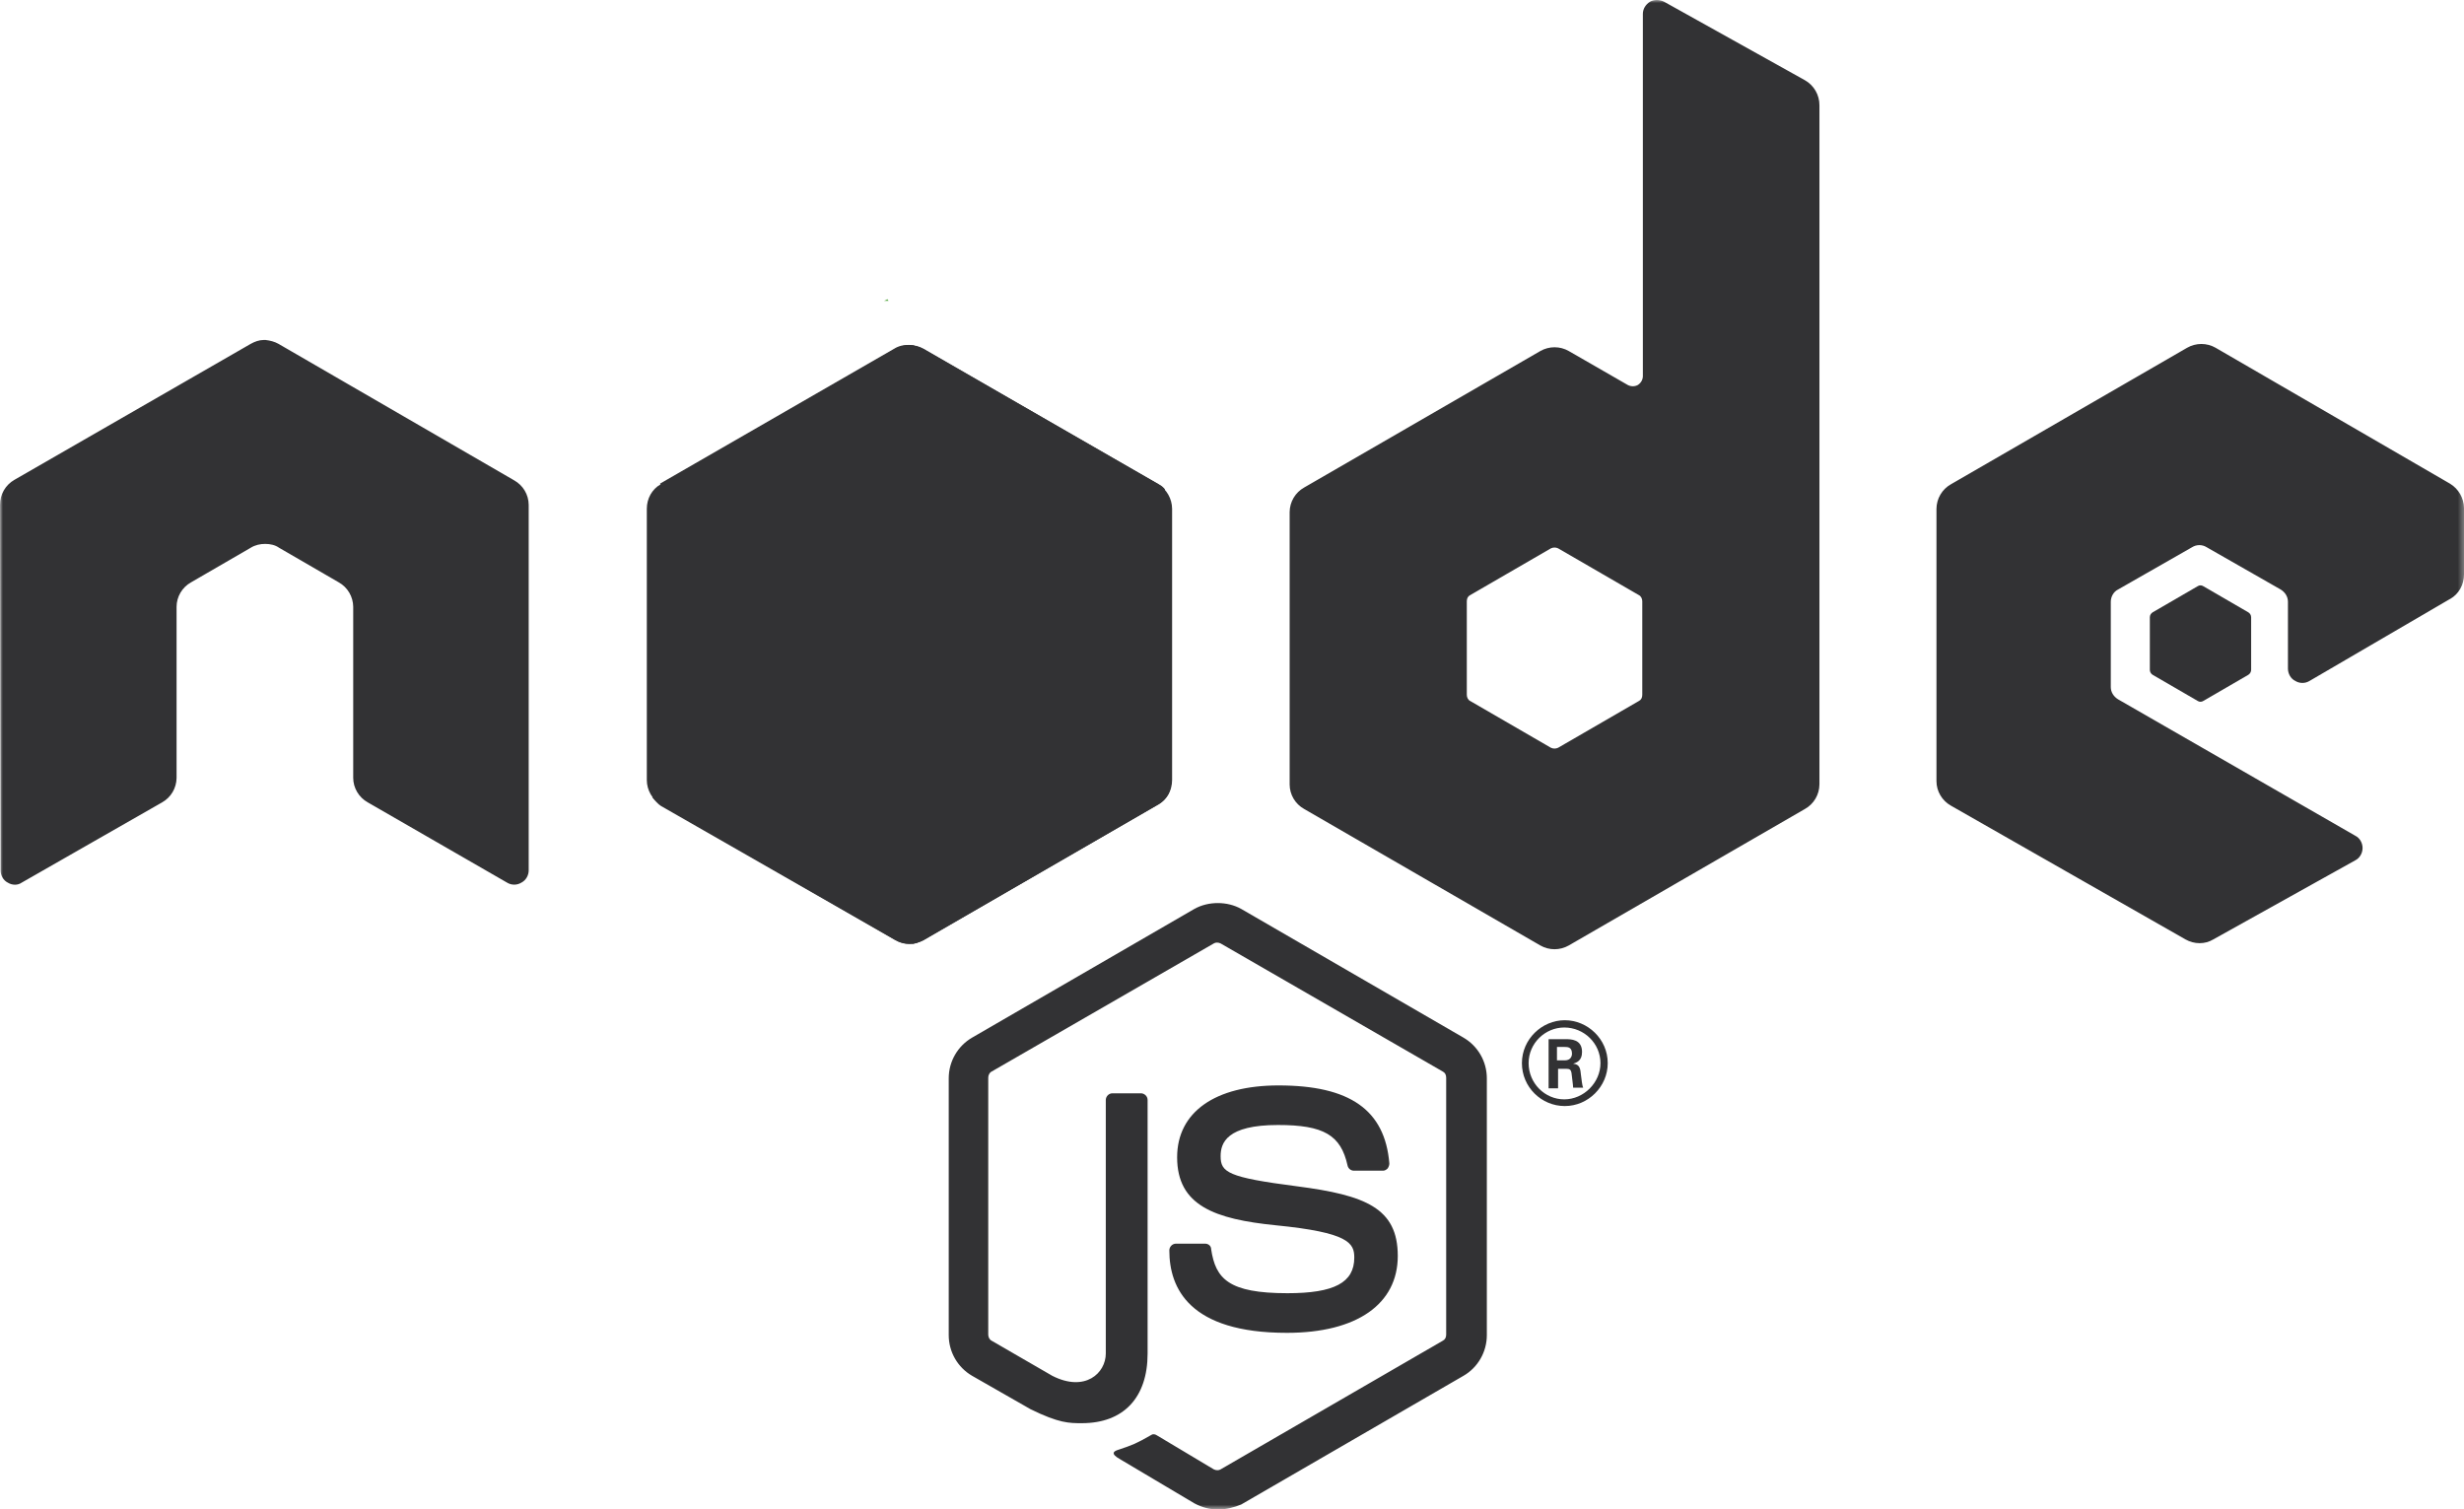<?xml version="1.0" encoding="UTF-8"?><svg id="Layer_1" xmlns="http://www.w3.org/2000/svg" xmlns:xlink="http://www.w3.org/1999/xlink" viewBox="0 0 426.58 261.32"><defs><style>.cls-1{fill:url(#linear-gradient);}.cls-1,.cls-2,.cls-3,.cls-4{stroke-width:0px;}.cls-2,.cls-3{fill:#323234;}.cls-3{fill-rule:evenodd;}.cls-4{fill:#fff;}.cls-5{mask:url(#mask);}</style><mask id="mask" x="0" y="0" width="426.68" height="261.32" maskUnits="userSpaceOnUse"><g id="mask0_337_7900"><path class="cls-4" d="m426.68,0H0v261.32h426.68V0Z"/></g></mask><linearGradient id="linear-gradient" x1="154.67" y1="159.92" x2="256.37" y2="159.92" gradientTransform="translate(-32.41 199.69) scale(.92 -.92)" gradientUnits="userSpaceOnUse"><stop offset=".09" stop-color="#6abf4b"/><stop offset=".29" stop-color="#64b749"/><stop offset=".6" stop-color="#52a044"/><stop offset=".86" stop-color="#3f873f"/></linearGradient></defs><g class="cls-5"><path class="cls-2" d="m210.83,261.32c-1.45,0-2.8-.39-4.05-1.06l-12.83-7.62c-1.93-1.06-.96-1.45-.39-1.64,2.6-.87,3.09-1.06,5.79-2.6.29-.19.67-.1.96.1l9.84,5.88c.39.19.87.19,1.16,0l38.48-22.28c.39-.19.58-.58.58-1.06v-44.47c0-.48-.19-.87-.58-1.06l-38.48-22.19c-.39-.19-.87-.19-1.16,0l-38.48,22.19c-.39.19-.58.67-.58,1.06v44.47c0,.39.19.87.58,1.06l10.51,6.08c5.69,2.89,9.26-.48,9.26-3.86v-43.89c0-.58.48-1.16,1.16-1.16h4.92c.58,0,1.16.48,1.16,1.16v43.89c0,7.62-4.15,12.06-11.38,12.06-2.22,0-3.95,0-8.87-2.41l-10.13-5.79c-2.51-1.46-4.05-4.14-4.05-7.04v-44.47c0-2.9,1.54-5.58,4.05-7.04l38.48-22.28c2.41-1.35,5.69-1.35,8.1,0l38.48,22.28c2.51,1.46,4.05,4.14,4.05,7.04v44.47c0,2.89-1.54,5.6-4.05,7.04l-38.48,22.28c-1.16.48-2.6.87-4.05.87h0Z"/><path class="cls-2" d="m222.79,230.74c-16.88,0-20.35-7.72-20.35-14.28,0-.58.48-1.16,1.16-1.16h5.02c.58,0,1.06.39,1.06.96.77,5.11,2.99,7.62,13.21,7.62,8.1,0,11.57-1.83,11.57-6.17,0-2.51-.96-4.34-13.6-5.59-10.51-1.06-17.07-3.38-17.07-11.77,0-7.81,6.56-12.44,17.55-12.44,12.35,0,18.42,4.24,19.19,13.5,0,.29-.1.58-.29.87-.19.19-.48.39-.77.39h-5.11c-.51-.02-.94-.37-1.06-.87-1.16-5.31-4.15-7.04-12.05-7.04-8.87,0-9.93,3.09-9.93,5.4,0,2.8,1.25,3.67,13.21,5.21,11.86,1.54,17.46,3.76,17.46,12.06s-7.04,13.31-19.19,13.31h0Zm55.55-46.69c0,4.05-3.38,7.43-7.43,7.43s-7.43-3.28-7.43-7.43,3.47-7.43,7.43-7.43,7.43,3.28,7.43,7.43Zm-13.7,0c0,3.47,2.8,6.27,6.17,6.27s6.27-2.89,6.27-6.27-2.8-6.17-6.27-6.17c-3.28,0-6.17,2.7-6.17,6.17Zm3.47-4.15h2.89c.96,0,2.89,0,2.89,2.22,0,1.54-.96,1.83-1.54,2.03,1.16.1,1.25.87,1.35,1.93.1.67.19,1.83.39,2.22h-1.74c0-.39-.29-2.51-.29-2.6-.1-.48-.29-.67-.87-.67h-1.45v3.38h-1.64v-8.49h0Zm1.54,3.67h1.25c1.06,0,1.25-.77,1.25-1.16,0-1.16-.77-1.16-1.25-1.16h-1.35v2.31s.1,0,.1,0Z"/><path class="cls-3" d="m91.53,87.4c-.01-1.76-.97-3.38-2.51-4.24l-40.8-23.63c-.67-.38-1.45-.58-2.22-.67h-.38c-.77,0-1.54.29-2.22.67L2.51,83.06C.95,83.94-.01,85.6,0,87.4l.1,63.28c0,.87.48,1.74,1.25,2.12.77.48,1.73.48,2.41,0l24.3-13.89c1.54-.86,2.49-2.48,2.51-4.24v-29.62c0-1.73.96-3.38,2.51-4.24l10.32-5.98c.77-.48,1.64-.67,2.51-.67s1.74.19,2.41.67l10.32,5.98c1.54.86,2.49,2.48,2.51,4.24v29.61c0,1.74.97,3.38,2.51,4.24l24.11,13.89c.77.48,1.74.48,2.51,0,.77-.39,1.25-1.25,1.25-2.12v-63.28ZM288.08.29c-.77-.39-1.74-.39-2.41,0-.77.48-1.25,1.25-1.25,2.12v62.7c0,.58-.29,1.16-.87,1.54-.54.29-1.19.29-1.74,0l-10.22-5.88c-1.52-.87-3.39-.87-4.92,0l-40.89,23.63c-1.54.86-2.49,2.48-2.51,4.24v47.17c0,1.74.96,3.38,2.51,4.24l40.89,23.63c1.52.87,3.39.87,4.92,0l40.89-23.63c1.54-.86,2.49-2.48,2.51-4.24V18.23c.01-1.79-.95-3.46-2.51-4.34L288.08.29Zm-3.76,120c0,.48-.19.87-.58,1.06l-13.99,8.1c-.4.19-.86.19-1.25,0l-13.98-8.1c-.39-.19-.58-.67-.58-1.06v-16.2c0-.48.19-.87.58-1.06l13.98-8.1c.4-.19.86-.19,1.25,0l13.99,8.1c.39.19.58.67.58,1.06v16.21h0Zm139.85-16.59c1.54-.87,2.41-2.51,2.41-4.24v-11.48c-.02-1.74-.93-3.34-2.41-4.24l-40.6-23.54c-1.52-.87-3.39-.87-4.92,0l-40.89,23.63c-1.54.86-2.49,2.48-2.51,4.24v47.17c0,1.74.97,3.38,2.51,4.24l40.6,23.15c1.54.87,3.38.87,4.82,0l24.59-13.7c.77-.39,1.25-1.25,1.25-2.12s-.48-1.74-1.25-2.12l-41.09-23.63c-.77-.48-1.25-1.25-1.25-2.12v-14.76c0-.87.48-1.74,1.25-2.12l12.83-7.33c.77-.48,1.74-.48,2.51,0l12.83,7.33c.77.48,1.25,1.25,1.25,2.12v11.57c0,.87.48,1.74,1.25,2.12.77.48,1.74.48,2.51,0,0,0,24.3-14.18,24.3-14.18Z"/><path class="cls-3" d="m380.48,101.48c.29-.19.67-.19.96,0l7.81,4.53c.29.19.48.48.48.87v9.07c0,.35-.18.68-.48.87l-7.81,4.53c-.29.19-.67.19-.96,0l-7.81-4.53c-.3-.19-.48-.51-.48-.87v-9.07c0-.39.19-.67.48-.87l7.81-4.53h0Z"/><path class="cls-2" d="m159.91,60.39c-1.52-.87-3.39-.87-4.92,0l-40.6,23.44c-1.54.87-2.41,2.51-2.41,4.24v46.98c0,1.74.96,3.38,2.41,4.24l40.6,23.44c1.52.87,3.39.87,4.92,0l40.6-23.44c1.54-.87,2.41-2.51,2.41-4.24v-46.98c-.02-1.74-.93-3.34-2.41-4.24l-40.6-23.44h0Z"/><path class="cls-2" d="m200.61,83.83l-40.8-23.44c-.4-.2-.82-.36-1.25-.48l-45.61,78.14c.39.48.99,1.19,1.48,1.48l40.57,23.22c1.16.67,2.51.87,3.76.48l42.92-78.52c-.28-.37-.64-.66-1.06-.87Z"/><path class="cls-1" d="m153.64,51.8l-.58.29h.77s-.19-.29-.19-.29Z"/><path class="cls-2" d="m200.51,139.29c1.16-.68,2.2-1.94,2.2-3.47l-44.45-76.02c-1.16-.19-2.41-.1-3.47.58l-40.51,23.34,43.69,79.68c.64-.1,1.25-.3,1.83-.58l40.7-23.54h0Z"/></g></svg>